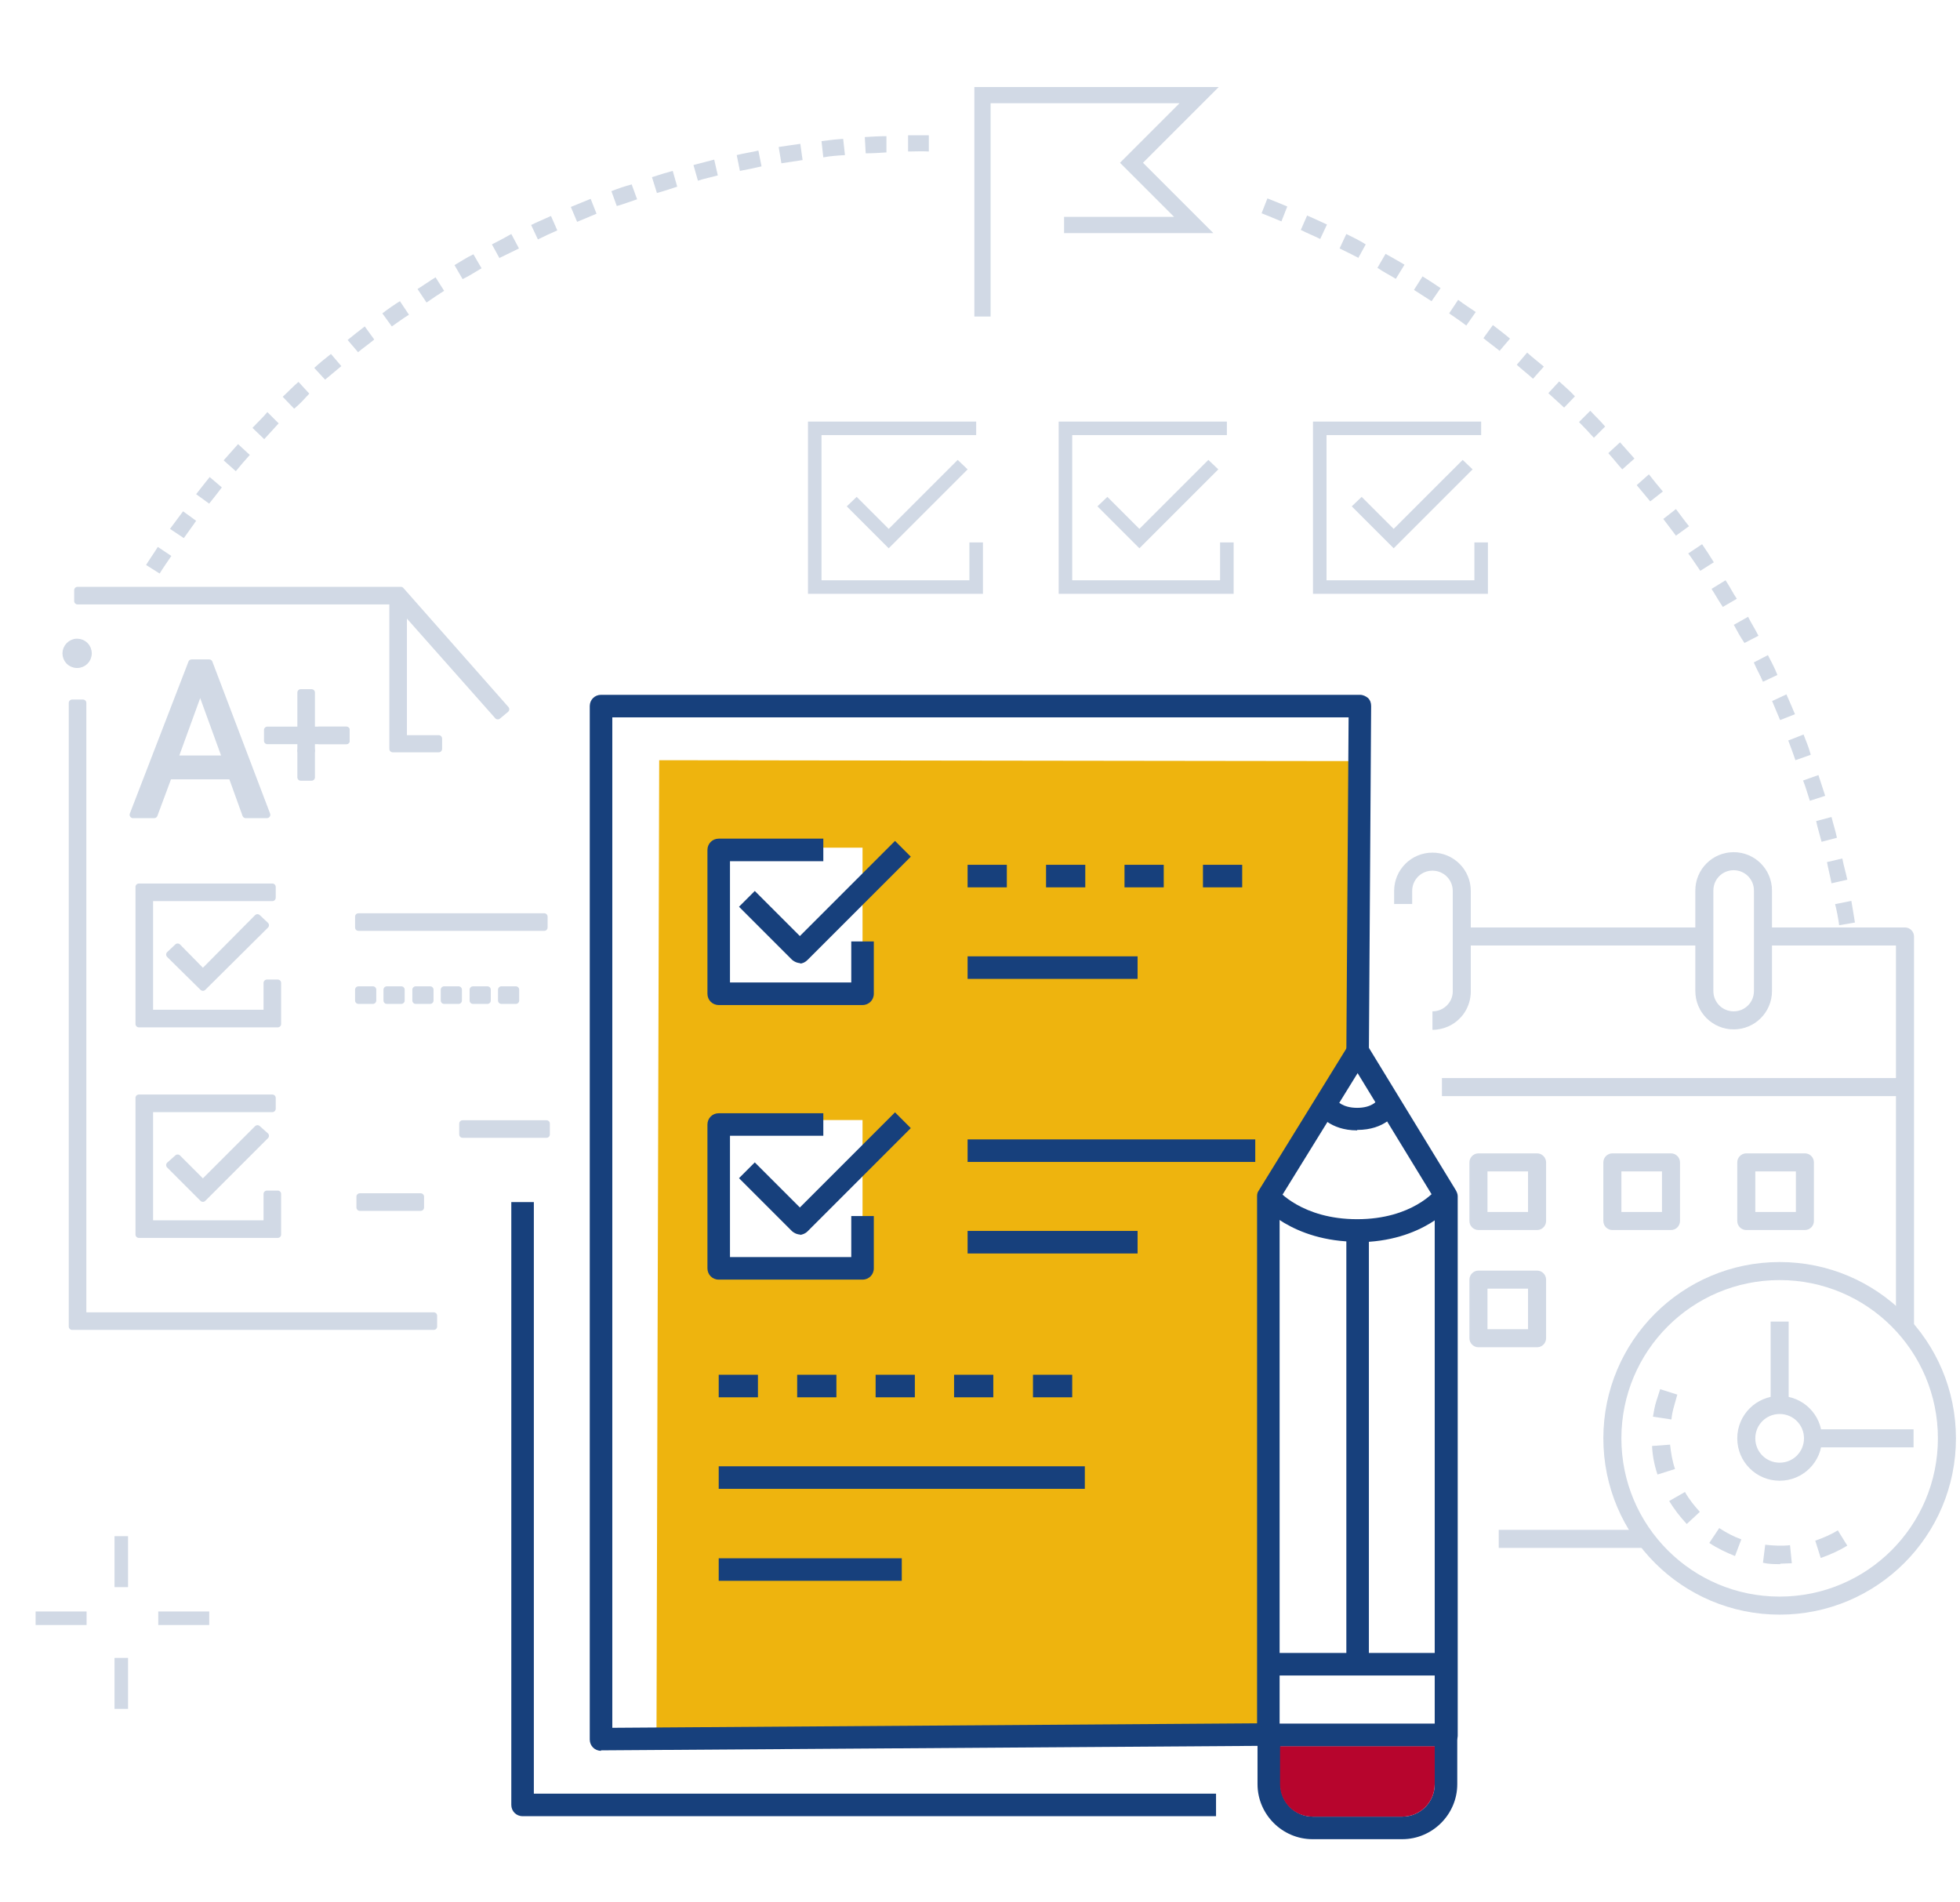 <?xml version="1.0" encoding="UTF-8"?>
<svg id="Capa_1" data-name="Capa 1" xmlns="http://www.w3.org/2000/svg" version="1.1" viewBox="0 0 434.7 421.9">
  <defs>
    <style>
      .cls-1 {
        stroke: #17407c;
        stroke-linecap: round;
        stroke-linejoin: round;
        stroke-width: 1.5px;
      }

      .cls-1, .cls-2 {
        fill: #17407c;
      }

      .cls-3 {
        opacity: .1;
      }

      .cls-4 {
        fill: #b7052d;
      }

      .cls-4, .cls-2, .cls-5 {
        stroke-width: 0px;
      }

      .cls-5 {
        fill: #eeb40e;
      }

      .cls-6 {
        opacity: .2;
      }

      .cls-7 {
        opacity: .2;
      }
    </style>
  </defs>
  <g class="cls-6">
    <path class="cls-2" d="M424.5,294.9h-4v-85.2h-27.7v-4h29.7c1.1,0,2,.9,2,2v87.2Z"/>
    <rect class="cls-2" x="326.1" y="205.7" width="51.9" height="4"/>
    <rect class="cls-2" x="332.4" y="339.3" width="32.6" height="4"/>
    <path class="cls-2" d="M317.7,228.3v-4c2.5,0,4.5-2,4.5-4.4,0,0,0,0,0,0v-22.3c0-2.5-2-4.5-4.5-4.5s-4.5,2-4.5,4.5v2.9h-4v-2.9c0-4.7,3.8-8.5,8.5-8.5s8.5,3.8,8.5,8.5v22.3c0,3.3-1.9,6.3-4.9,7.7-1.1.5-2.3.8-3.6.8Z"/>
    <path class="cls-2" d="M384.5,228.3c-4.7,0-8.5-3.8-8.5-8.5v-22.3c0-4.7,3.8-8.5,8.5-8.5s8.5,3.8,8.5,8.5v22.3c0,4.7-3.8,8.5-8.5,8.5ZM384.5,193c-2.5,0-4.5,2-4.5,4.5v22.3c0,2.5,2,4.5,4.5,4.5s4.5-2,4.5-4.5h0v-22.3c0-2.5-2-4.5-4.5-4.5,0,0,0,0,0,0Z"/>
    <path class="cls-2" d="M340.9,272.8h-13c-1.1,0-2-.9-2-2v-13c0-1.1.9-2,2-2h13c1.1,0,2,.9,2,2v13c0,1.1-.9,2-2,2ZM329.9,268.8h9v-9h-9v9Z"/>
    <path class="cls-2" d="M340.9,298.8h-13c-1.1,0-2-.9-2-2v-13c0-1.1.9-2,2-2h13c1.1,0,2,.9,2,2v13c0,1.1-.9,2-2,2ZM329.9,294.8h9v-9h-9v9Z"/>
    <path class="cls-2" d="M370.6,272.8h-13c-1.1,0-2-.9-2-2v-13c0-1.1.9-2,2-2h13c1.1,0,2,.9,2,2v13c0,1.1-.9,2-2,2ZM359.6,268.8h9v-9h-9v9Z"/>
    <path class="cls-2" d="M400.3,272.8h-13c-1.1,0-2-.9-2-2v-13c0-1.1.9-2,2-2h13c1.1,0,2,.9,2,2v13c0,1.1-.9,2-2,2ZM389.3,268.8h9v-9h-9v9Z"/>
    <path class="cls-2" d="M394.7,328.4c-5.2,0-9.4-4.2-9.4-9.4s4.2-9.4,9.4-9.4,9.4,4.2,9.4,9.4c0,5.2-4.2,9.4-9.4,9.4ZM394.7,313.6c-3,0-5.4,2.4-5.4,5.4s2.4,5.4,5.4,5.4,5.4-2.4,5.4-5.4-2.4-5.4-5.4-5.4h0Z"/>
    <rect class="cls-2" x="392.7" y="293.1" width="4" height="18.5"/>
    <rect class="cls-2" x="402.1" y="317" width="22.3" height="4"/>
    <path class="cls-2" d="M394.9,346.9c-1.3,0-2.6,0-3.9-.3l.5-4c1.8.2,3.7.3,5.5.1l.4,4c-.8,0-1.7.1-2.6.1ZM403.8,345.5l-1.2-3.8c1.7-.6,3.4-1.3,5-2.3l2.1,3.4c-1.8,1.1-3.8,2-5.8,2.7h0ZM384.8,345.1c-2-.8-3.9-1.7-5.7-2.9l2.2-3.3c1.5,1,3.2,1.9,4.9,2.5l-1.4,3.7ZM374.1,338c-1.5-1.6-2.8-3.3-3.9-5.1l3.5-2c.9,1.6,2.1,3.1,3.3,4.4l-2.9,2.7ZM367.6,327c-.7-2.1-1.1-4.2-1.2-6.3l4-.3c.2,1.8.5,3.7,1.1,5.4l-3.8,1.2ZM370.6,314.8l-4-.6c.2-1.2.4-2.4.8-3.6l.8-2.5,3.8,1.2-.7,2.5c-.3,1-.5,2-.6,3Z"/>
    <path class="cls-2" d="M394.7,358.1c-21.6,0-39.1-17.5-39.1-39.1,0-21.6,17.5-39.1,39.1-39.1,21.6,0,39.1,17.5,39.1,39.1,0,21.6-17.5,39.1-39.1,39.1ZM394.7,283.9c-19.4,0-35.1,15.7-35.1,35.1s15.7,35.1,35.1,35.1,35.1-15.7,35.1-35.1c0-19.4-15.7-35.1-35.1-35.1Z"/>
    <rect class="cls-2" x="319.8" y="239.1" width="102.7" height="4"/>
  </g>
  <path class="cls-5" d="M301.3,168.8l-155.1-.2-.6,215.9,135.7.4v-118.2l19.8-33.4.2-64.3ZM191.3,281.4h-31.9v-33h31.9v33ZM191.3,221h-31.9v-33h31.9v33Z"/>
  <path class="cls-2" d="M133.3,388.3c-1.4,0-2.5-1.1-2.5-2.5v-229.2c0-1.4,1.1-2.5,2.5-2.5h168.3c.7,0,1.3.3,1.8.7.5.5.7,1.1.7,1.8l-.5,76.5h-5l.5-74h-163.3v224.1l143.9-1v5l-146.4,1h0Z"/>
  <path class="cls-2" d="M191.3,222.9h-31.9c-1.4,0-2.5-1.1-2.5-2.5,0,0,0,0,0,0v-31.9c0-1.4,1.1-2.5,2.5-2.5,0,0,0,0,0,0h23.2v5h-20.7v26.9h26.9v-9.1h5v11.6c0,1.4-1.1,2.5-2.5,2.5,0,0,0,0,0,0Z"/>
  <rect class="cls-2" x="214.6" y="212.1" width="37.7" height="5"/>
  <path class="cls-2" d="M177.5,213.6c-.7,0-1.3-.3-1.8-.7l-11.8-11.8,3.5-3.5,10,10,21.1-21.1,3.5,3.5-22.9,22.9c-.5.5-1.1.8-1.7.8Z"/>
  <path class="cls-2" d="M191.3,283.8h-31.9c-1.4,0-2.5-1.1-2.5-2.5,0,0,0,0,0,0v-31.9c0-1.4,1.1-2.5,2.5-2.5,0,0,0,0,0,0h23.2v5h-20.7v26.9h26.9v-9.1h5v11.6c0,1.4-1.1,2.5-2.5,2.5Z"/>
  <rect class="cls-2" x="214.6" y="252.7" width="63.8" height="5"/>
  <rect class="cls-2" x="214.6" y="273" width="37.7" height="5"/>
  <path class="cls-2" d="M177.5,273.8c-.7,0-1.3-.3-1.8-.7l-11.8-11.8,3.5-3.5,10,10,21.1-21.1,3.5,3.5-22.9,22.9c-.5.5-1.1.7-1.7.8Z"/>
  <path class="cls-2" d="M269.7,402.8H115.9c-1.4,0-2.5-1.1-2.5-2.5v-133.7h5v131.2h151.3v5Z"/>
  <rect class="cls-2" x="159.4" y="325.2" width="81.2" height="5"/>
  <rect class="cls-2" x="159.4" y="345.6" width="40.6" height="5"/>
  <rect class="cls-2" x="232" y="191.8" width="8.7" height="5"/>
  <rect class="cls-2" x="214.6" y="191.8" width="8.7" height="5"/>
  <rect class="cls-2" x="266.8" y="191.8" width="8.7" height="5"/>
  <rect class="cls-2" x="249.4" y="191.8" width="8.7" height="5"/>
  <rect class="cls-2" x="176.8" y="304.9" width="8.7" height="5"/>
  <rect class="cls-2" x="159.4" y="304.9" width="8.7" height="5"/>
  <rect class="cls-2" x="211.6" y="304.9" width="8.7" height="5"/>
  <rect class="cls-2" x="194.2" y="304.9" width="8.7" height="5"/>
  <rect class="cls-2" x="229.1" y="304.9" width="8.7" height="5"/>
  <path class="cls-2" d="M320.7,387.3h-39.4c-1.4,0-2.5-1.1-2.5-2.5v-119.5c0-.5.1-.9.4-1.3l19.8-32.1c.7-1.2,2.3-1.5,3.5-.8.3.2.6.5.8.8l19.6,32.1c.2.4.4.8.4,1.3v119.6c0,1.4-1.1,2.5-2.5,2.5,0,0,0,0,0,0ZM283.8,382.3h34.4v-116.3l-17.1-28-17.3,28v116.3Z"/>
  <path class="cls-2" d="M301.1,275.4c-14.7,0-21.5-8.3-21.8-8.6l3.9-3.1c.2.3,5.6,6.7,17.8,6.7s17.4-6.4,17.6-6.7l4,3.1c-.3.4-6.9,8.7-21.6,8.7Z"/>
  <path class="cls-2" d="M301,250.7c-6.1,0-8.5-3.6-8.8-4l4.3-2.6s1.2,1.6,4.5,1.6,4.4-1.6,4.4-1.6l4.3,2.5c-.2.4-2.5,4-8.7,4Z"/>
  <rect class="cls-2" x="281.8" y="366.6" width="38.5" height="5"/>
  <path class="cls-2" d="M311,407.9h-19.9c-6.7,0-12.2-5.5-12.2-12.2v-10.9c0-1.4,1.1-2.5,2.5-2.5h39.3c1.4,0,2.5,1.1,2.5,2.5v10.9c0,6.7-5.5,12.2-12.2,12.2ZM284,387.3v8.4c0,4,3.2,7.2,7.2,7.2h19.8c4,0,7.2-3.2,7.2-7.2v-8.4h-34.2Z"/>
  <rect class="cls-2" x="298.6" y="272.9" width="5" height="97.1"/>
  <path class="cls-4" d="M283.9,387.3v8.4c0,4,3.2,7.2,7.2,7.2h19.9c4,0,7.2-3.2,7.2-7.2v-8.4h-34.3Z"/>
  <g class="cls-3">
    <line class="cls-2" x1="46.4" y1="357.4" x2="46.4" y2="360.4"/>
  </g>
  <g class="cls-7">
    <rect class="cls-2" x="25.4" y="340.7" width="3" height="11.3"/>
    <polyline class="cls-2" points="46.4 360.4 35.1 360.4 35.1 357.4 46.4 357.4"/>
    <rect class="cls-2" x="25.4" y="367.7" width="3" height="11.3"/>
    <rect class="cls-2" x="7.9" y="357.4" width="11.3" height="3"/>
    <g>
      <polygon class="cls-2" points="197.1 121.6 187.8 112.3 190 110.2 197.1 117.3 212.4 102 214.6 104.1 197.1 121.6"/>
      <polygon class="cls-2" points="218 131.7 179.2 131.7 179.2 93.5 216.5 93.5 216.5 96.5 182.2 96.5 182.2 128.7 215 128.7 215 120.3 218 120.3 218 131.7"/>
      <polygon class="cls-2" points="252.7 121.6 243.4 112.3 245.6 110.2 252.7 117.3 268 102 270.2 104.1 252.7 121.6"/>
      <polygon class="cls-2" points="273.6 131.7 234.8 131.7 234.8 93.5 272.1 93.5 272.1 96.5 237.8 96.5 237.8 128.7 270.6 128.7 270.6 120.3 273.6 120.3 273.6 131.7"/>
      <polygon class="cls-2" points="309.1 121.6 299.8 112.3 302 110.2 309.1 117.3 324.4 102 326.6 104.1 309.1 121.6"/>
      <polygon class="cls-2" points="330 131.7 291.2 131.7 291.2 93.5 328.5 93.5 328.5 96.5 294.2 96.5 294.2 128.7 327 128.7 327 120.3 330 120.3 330 131.7"/>
    </g>
  </g>
  <g class="cls-7">
    <polygon class="cls-1" points="96.2 294.2 16 294.2 16 155.9 18.4 155.9 18.4 291.8 96.2 291.8 96.2 294.2"/>
    <polygon class="cls-1" points="110.4 158.8 87.8 133.3 17.2 133.3 17.2 130.9 88.9 130.9 112.2 157.3 110.4 158.8"/>
    <polygon class="cls-1" points="97.3 166.1 87.1 166.1 87.1 132.1 89.5 132.1 89.5 163.8 97.3 163.8 97.3 166.1"/>
    <path class="cls-1" d="M51.5,172.1h-14.1l-3.2,8.6h-4.7l13-33.7h3.9l12.8,33.7h-4.7l-3.1-8.6ZM38.8,168.3h11.3l-5.6-15.4h-.2l-5.6,15.4Z"/>
    <polygon class="cls-1" points="45 219 37.6 211.7 39.4 210 45 215.7 57.1 203.5 58.9 205.2 45 219"/>
    <polygon class="cls-1" points="61.6 227.1 30.8 227.1 30.8 196.7 60.4 196.7 60.4 199.1 33.2 199.1 33.2 224.7 59.2 224.7 59.2 218 61.6 218 61.6 227.1"/>
    <polygon class="cls-1" points="45 265.8 37.6 258.4 39.4 256.8 45 262.4 57.1 250.3 58.9 251.9 45 265.8"/>
    <polygon class="cls-1" points="61.6 273.8 30.8 273.8 30.8 243.5 60.4 243.5 60.4 245.9 33.2 245.9 33.2 271.4 59.2 271.4 59.2 264.8 61.6 264.8 61.6 273.8"/>
    <rect class="cls-1" x="79.5" y="203.3" width="41.2" height="2.4"/>
    <path class="cls-1" d="M114.4,221.9h-3.2v-2.4h3.2v2.4ZM108.1,221.9h-3.2v-2.4h3.2v2.4ZM101.7,221.9h-3.2v-2.4h3.2v2.4ZM95.4,221.9h-3.2v-2.4h3.2v2.4ZM89,221.9h-3.2v-2.4h3.2v2.4ZM82.7,221.9h-3.2v-2.4h3.2v2.4Z"/>
    <rect class="cls-1" x="102.6" y="249.2" width="18.6" height="2.4"/>
    <rect class="cls-1" x="79.8" y="265.4" width="13.5" height="2.4"/>
    <g>
      <rect class="cls-1" x="70.8" y="161.9" width="6" height="2.4"/>
      <rect class="cls-1" x="66.7" y="166.5" width="2.4" height="5.9"/>
      <rect class="cls-1" x="59.3" y="161.9" width="17.5" height="2.4"/>
      <rect class="cls-1" x="66.7" y="153.6" width="2.4" height="12.9"/>
    </g>
    <path class="cls-1" d="M14.6,144.9c0,1.4,1.1,2.5,2.5,2.5s2.5-1.1,2.5-2.5-1.1-2.5-2.5-2.5c-1.4,0-2.5,1.2-2.5,2.5Z"/>
  </g>
  <g class="cls-7">
    <polygon class="cls-2" points="219.7 70.2 216.1 70.2 216.1 19.3 270.3 19.3 253.5 36.1 269.1 51.7 236 51.7 236 48.1 260.4 48.1 248.4 36.1 261.6 22.9 219.7 22.9 219.7 70.2"/>
    <path class="cls-2" d="M35.4,127.2l-3-1.9c.8-1.3,1.8-2.7,2.6-4l3,2c-.8,1.2-1.8,2.6-2.6,3.9ZM40.7,119.3l-3-2c1-1.3,1.9-2.6,2.9-3.9l2.9,2.1c-.8,1.2-1.8,2.5-2.7,3.8ZM46.4,111.7l-2.9-2.1c1-1.3,2-2.5,3-3.8l2.7,2.3c-1,1.3-1.9,2.5-2.9,3.7ZM52.3,104.5l-2.7-2.4c1.1-1.2,2.1-2.4,3.2-3.6l2.6,2.4c-1.1,1.2-2.1,2.4-3.1,3.6ZM58.6,97.4l-2.6-2.5c1.1-1.2,2.3-2.3,3.3-3.5l2.5,2.5c-1.1,1.2-2.1,2.3-3.2,3.5ZM65.2,90.6l-2.5-2.6c1.2-1.1,2.3-2.3,3.5-3.3l2.4,2.6c-1.1,1.2-2.1,2.3-3.3,3.3ZM72.1,84.2l-2.4-2.6c1.2-1.1,2.4-2.1,3.7-3.1l2.3,2.7c-1.2,1-2.4,2-3.6,3ZM79.4,78.1l-2.3-2.7c1.2-1,2.5-2,3.8-3l2.1,2.9c-1.2,1-2.5,1.9-3.7,2.9ZM86.9,72.4l-2.1-2.9c1.3-1,2.6-1.9,3.9-2.7l2,3c-1.3.8-2.5,1.7-3.8,2.6ZM94.6,67.1l-2-3c1.3-.8,2.7-1.8,4-2.6l1.9,3c-1.3.8-2.6,1.7-3.9,2.6ZM102.6,61.9l-1.8-3.1c1.4-.8,2.7-1.7,4.2-2.4l1.8,3.1c-1.4.8-2.7,1.7-4.2,2.4ZM110.8,57.3l-1.7-3.1c1.4-.7,2.9-1.5,4.3-2.3l1.7,3.2c-1.4.7-2.9,1.4-4.3,2.1ZM119.3,53.1l-1.5-3.2c1.4-.7,2.9-1.3,4.4-2l1.4,3.2c-1.4.6-2.9,1.3-4.3,2ZM128,49.2l-1.4-3.3c1.4-.6,3-1.2,4.4-1.8l1.3,3.3c-1.4.6-2.9,1.2-4.3,1.8ZM136.8,45.7l-1.2-3.3c1.5-.6,3-1.1,4.5-1.5l1.2,3.3c-1.5.5-3.1,1.1-4.5,1.5ZM145.7,42.8l-1.1-3.5c1.5-.5,3.1-1,4.6-1.4l1,3.5c-1.5.5-3,1-4.5,1.4ZM154.8,40.1l-1-3.5c1.5-.4,3.1-.8,4.6-1.2l.8,3.5c-1.4.4-3,.7-4.5,1.2ZM164.1,37.9l-.7-3.5c1.5-.4,3.1-.6,4.8-1l.7,3.5c-1.7.4-3.2.7-4.8,1ZM173.3,36.2l-.6-3.6c1.5-.2,3.2-.5,4.8-.7l.5,3.6c-1.5.2-3.1.5-4.6.7ZM182.6,34.9l-.4-3.6c1.5-.2,3.2-.4,4.8-.5l.4,3.6c-1.7.1-3.2.2-4.8.5ZM192,34l-.2-3.6c1.5-.1,3.2-.2,4.8-.2v3.6c-1.4.1-3,.2-4.5.2ZM201.4,33.6v-3.6h4.6v3.6c-1.4-.1-3.1,0-4.6,0Z"/>
    <path class="cls-2" d="M363,107.6l2.7-2.4c1,1.3,2,2.5,3.1,3.8l-2.8,2.2c-.9-1.1-2-2.4-3-3.6ZM368.9,115.1l2.8-2.2c1,1.3,1.9,2.6,2.9,3.8l-2.9,2.1c-1-1.3-1.9-2.5-2.8-3.7ZM374.5,122.7l3-2c.9,1.3,1.8,2.7,2.6,4l-3,1.9c-.9-1.3-1.8-2.7-2.7-3.9ZM379.6,130.6l3.1-1.9c.9,1.3,1.6,2.8,2.5,4.1l-3.1,1.8c-.9-1.3-1.6-2.6-2.5-4ZM384.5,138.6l3.2-1.8c.7,1.4,1.6,2.8,2.3,4.2l-3.1,1.6c-.9-1.3-1.6-2.6-2.4-4.1ZM389,146.9l3.1-1.6c.7,1.4,1.5,2.8,2.1,4.4l-3.2,1.5c-.6-1.4-1.4-2.8-2-4.2ZM393,155.5l3.2-1.5c.6,1.4,1.3,2.9,1.9,4.4l-3.3,1.3c-.6-1.4-1.2-2.9-1.8-4.3ZM396.7,164.2l3.3-1.3c.6,1.5,1.2,3,1.6,4.5l-3.4,1.2c-.5-1.5-1-2.8-1.6-4.4ZM399.9,173.1l3.4-1.2c.5,1.5,1,3.1,1.5,4.6l-3.4,1.1c-.5-1.5-.9-3-1.5-4.5ZM402.8,182.1l3.4-.9c.4,1.6.9,3.1,1.2,4.6l-3.4.9c-.4-1.6-.9-3.1-1.2-4.6ZM405.2,191.2l3.4-.8c.3,1.6.8,3.2,1.1,4.7l-3.5.8c-.3-1.6-.7-3.1-1-4.7ZM407.1,200.5l3.5-.7c.3,1.6.5,3.1.8,4.8l-3.5.6c-.2-1.5-.5-3.1-.9-4.7Z"/>
    <path class="cls-2" d="M359.8,104.1c-1.1-1.2-2-2.4-3.1-3.6l2.6-2.4c1.1,1.2,2.1,2.4,3.2,3.6l-2.7,2.4Z"/>
    <path class="cls-2" d="M353.5,97.1c-1.1-1.2-2.1-2.3-3.3-3.5l2.5-2.5c1.1,1.2,2.3,2.3,3.3,3.5l-2.5,2.5Z"/>
    <path class="cls-2" d="M346.9,90.4c-1.2-1.1-2.3-2.1-3.5-3.2l2.4-2.6c1.2,1.1,2.4,2.1,3.5,3.3l-2.4,2.5Z"/>
    <path class="cls-2" d="M340,84c-1.2-1.1-2.4-2-3.6-3.1l2.3-2.7c1.2,1.1,2.4,2,3.7,3.1l-2.4,2.7Z"/>
    <path class="cls-2" d="M332.7,77.9c-1.2-1-2.5-1.9-3.7-2.9l2.1-2.9c1.3,1,2.5,1.9,3.8,3l-2.3,2.7Z"/>
    <path class="cls-2" d="M325.2,72.2c-1.3-1-2.5-1.8-3.8-2.7l2-3c1.3,1,2.6,1.8,3.9,2.7l-2.1,3Z"/>
    <path class="cls-2" d="M317.5,66.8c-1.3-.8-2.6-1.7-3.9-2.5l1.9-3c1.3.8,2.7,1.7,4,2.6l-2,2.9Z"/>
    <path class="cls-2" d="M309.5,61.8c-1.3-.8-2.7-1.5-4-2.4l1.8-3.1c1.4.8,2.7,1.5,4.2,2.4l-1.9,3.1Z"/>
    <path class="cls-2" d="M301.3,57.2c-1.4-.7-2.7-1.4-4.2-2.1l1.5-3.2c1.4.7,2.9,1.4,4.3,2.3l-1.7,3.1Z"/>
    <path class="cls-2" d="M292.8,53c-1.4-.7-2.9-1.3-4.3-2l1.4-3.2c1.4.6,2.9,1.3,4.4,2l-1.5,3.2Z"/>
    <path class="cls-2" d="M284.2,49.1c-1.4-.6-2.9-1.2-4.4-1.8l1.3-3.3c1.5.6,3,1.2,4.4,1.8l-1.3,3.3Z"/>
  </g>
</svg>